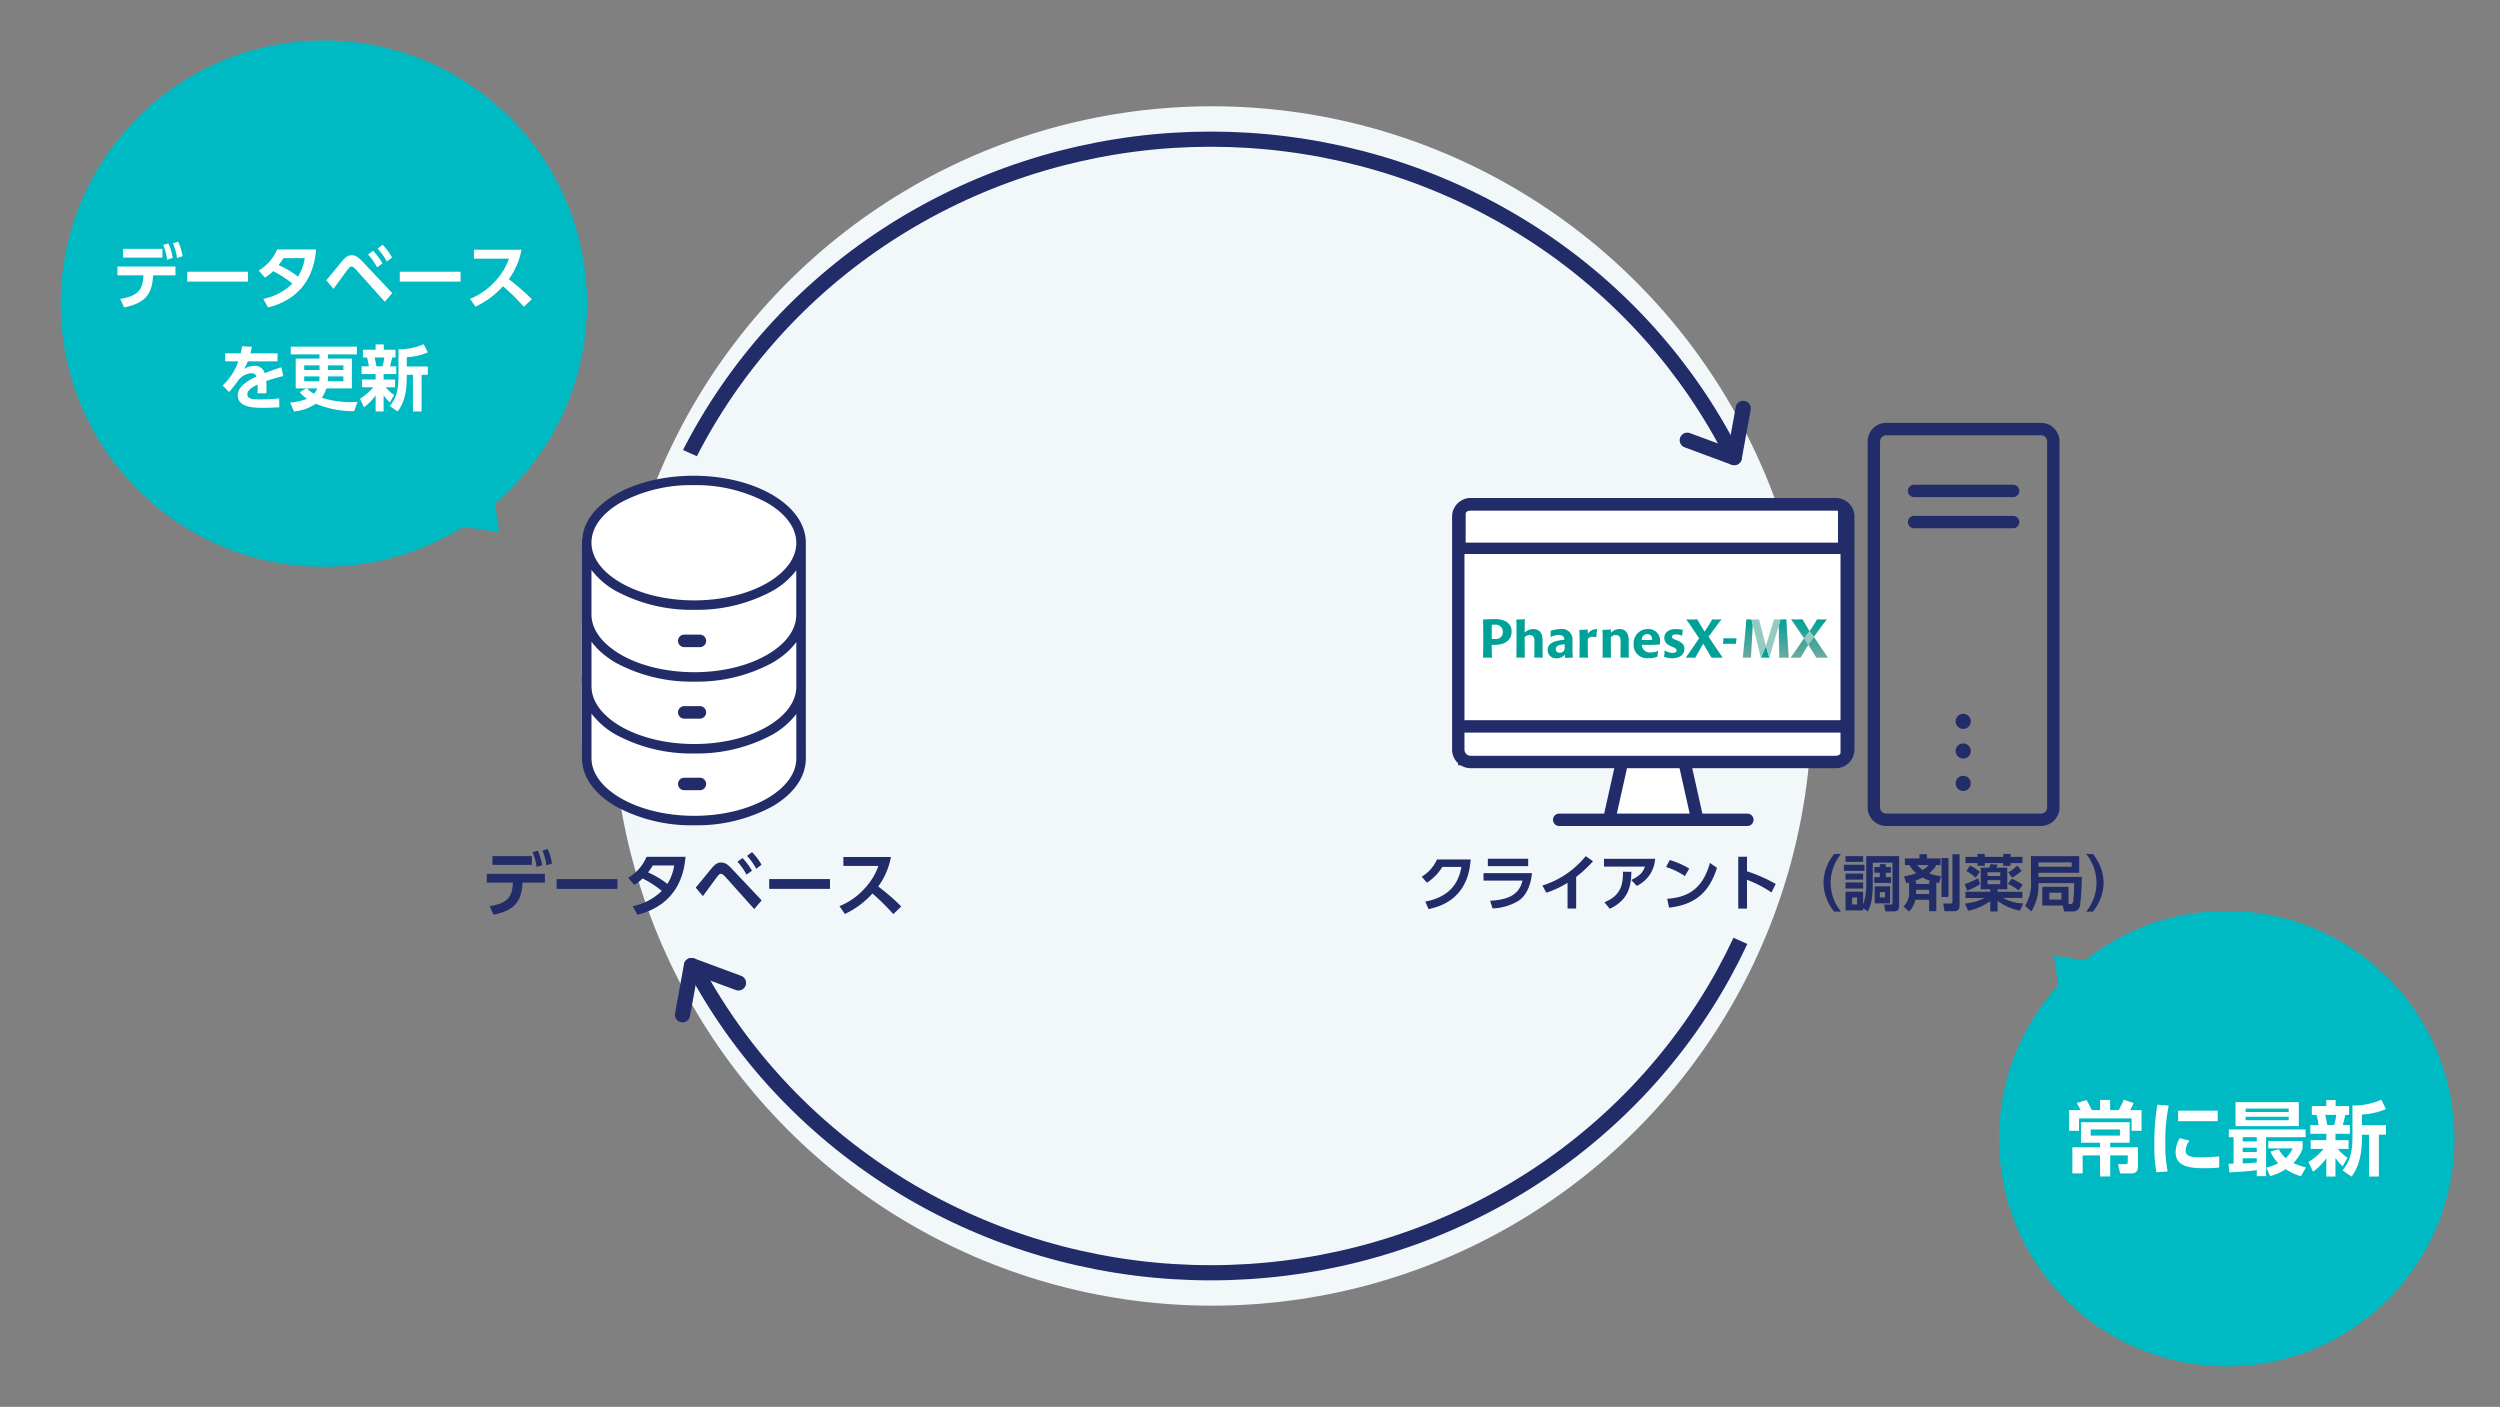 <svg xmlns="http://www.w3.org/2000/svg" xmlns:xlink="http://www.w3.org/1999/xlink" width="494" height="278" viewBox="0 0 494 278">
  <rect x="0" y="0" width="494" height="278" fill="#808080" stroke="none"/>
  <defs>
    <linearGradient id="linear-gradient" x1="0.5" y1="1" x2="0.5" gradientUnits="objectBoundingBox">
      <stop offset="0" stop-color="#6eaaa0"/>
      <stop offset="1" stop-color="#00a196"/>
    </linearGradient>
  </defs>
  <g id="グループ_14564" data-name="グループ 14564" transform="translate(-554 -4462)">
    <g id="グループ_14423" data-name="グループ 14423" transform="translate(-70 211)">
      <g id="長方形_2530" data-name="長方形 2530" transform="translate(624 4251)" fill="#fff" stroke="#ccc" stroke-width="1" opacity="0.001">
        <rect width="494" height="278" stroke="none"/>
        <rect x="0.5" y="0.5" width="493" height="277" fill="none"/>
      </g>
      <circle id="楕円形_51" data-name="楕円形 51" cx="118.5" cy="118.5" r="118.5" transform="translate(745 4272)" fill="#f2f8f9"/>
      <g id="楕円形_46" data-name="楕円形 46" transform="translate(746.75 4277)" fill="none" stroke="#212c68" stroke-width="3">
        <ellipse cx="116.5" cy="113.5" rx="116.5" ry="113.5" stroke="none"/>
        <ellipse cx="116.5" cy="113.5" rx="115" ry="112" fill="none"/>
      </g>
      <rect id="長方形_2759" data-name="長方形 2759" width="20" height="14" transform="matrix(0.407, 0.914, -0.914, 0.407, 968.077, 4339.018)" fill="#f2f8f9"/>
      <rect id="長方形_2761" data-name="長方形 2761" width="20" height="14" transform="matrix(0.407, 0.914, -0.914, 0.407, 764.615, 4420.713)" fill="#f2f8f9"/>
      <rect id="長方形_2778" data-name="長方形 2778" width="20" height="14" transform="translate(761.396 4404.898) rotate(77)" fill="#f2f8f9"/>
      <rect id="長方形_2760" data-name="長方形 2760" width="23" height="14" transform="matrix(-0.407, 0.914, -0.914, -0.407, 979.04, 4416.684)" fill="#f2f8f9"/>
      <rect id="長方形_2777" data-name="長方形 2777" width="23" height="14" transform="translate(982 4399.196) rotate(102)" fill="#f2f8f9"/>
      <rect id="長方形_2762" data-name="長方形 2762" width="23" height="14" transform="matrix(-0.407, 0.914, -0.914, -0.407, 771.009, 4345.291)" fill="#f2f8f9"/>
      <line id="線_954" data-name="線 954" x1="1.769" y2="9.728" transform="translate(758.864 4441.794)" fill="none" stroke="#212c68" stroke-linecap="round" stroke-width="3"/>
      <line id="線_955" data-name="線 955" y1="9.728" x2="1.769" transform="matrix(-0.174, 0.985, -0.985, -0.174, 770.231, 4443.483)" fill="none" stroke="#212c68" stroke-linecap="round" stroke-width="3"/>
      <line id="線_956" data-name="線 956" y1="9.728" x2="1.769" transform="translate(966.693 4331.689)" fill="none" stroke="#212c68" stroke-linecap="round" stroke-width="3"/>
      <line id="線_957" data-name="線 957" y1="9.728" x2="1.769" transform="matrix(0.174, -0.985, 0.985, 0.174, 957.095, 4339.728)" fill="none" stroke="#212c68" stroke-linecap="round" stroke-width="3"/>
      <g id="グループ_14445" data-name="グループ 14445" transform="translate(-3 -0.578)">
        <path id="パス_13799" data-name="パス 13799" d="M953,4414.585l-2.546,11.306,17.692-.357-2.819-11.831Z" transform="translate(-5.582 -12.008)" fill="#fff" stroke="#707070" stroke-width="1"/>
        <g id="グループ_14416" data-name="グループ 14416" transform="translate(913.934 4335.131)">
          <g id="長方形_2738" data-name="長方形 2738" transform="translate(1.182 15.82)" fill="#fff" stroke="#212c68" stroke-width="1.5">
            <rect width="76.569" height="9.352" stroke="none"/>
            <rect x="0.75" y="0.75" width="75.069" height="7.852" fill="none"/>
          </g>
          <g id="長方形_2756" data-name="長方形 2756" transform="translate(1.182 24.895)" fill="#fff" stroke="#212c68" stroke-width="1">
            <rect width="76.569" height="42.762" stroke="none"/>
            <rect x="0.5" y="0.5" width="75.569" height="41.762" fill="none"/>
          </g>
          <g id="レイヤー_1" data-name="レイヤー 1" transform="translate(0)">
            <g id="グループ_14361" data-name="グループ 14361">
              <path id="パス_13179" data-name="パス 13179" d="M75.823,12H3.669A3.68,3.68,0,0,0,0,15.669V61.725a3.68,3.68,0,0,0,3.669,3.669H32.053L30.048,74.37H21.157a1.223,1.223,0,0,0,0,2.446h37.19a1.223,1.223,0,0,0,0-2.446H49.456L47.45,65.394H75.835A3.68,3.68,0,0,0,79.5,61.725V15.669A3.68,3.68,0,0,0,75.835,12ZM3.669,14.446H75.823a1.227,1.227,0,0,1,1.223,1.223V55.916H2.446V15.669A1.227,1.227,0,0,1,3.669,14.446ZM46.949,74.37H32.555l2.006-8.976H44.943ZM75.823,62.948H3.669a1.227,1.227,0,0,1-1.223-1.223V58.362h74.6v3.363A1.227,1.227,0,0,1,75.823,62.948Z" transform="translate(0 2.847)" fill="#212c68"/>
              <path id="パス_13180" data-name="パス 13180" d="M101.243,0H70.669A3.684,3.684,0,0,0,67,3.677v72.31a3.684,3.684,0,0,0,3.669,3.677h30.574a3.684,3.684,0,0,0,3.669-3.677V3.677A3.684,3.684,0,0,0,101.243,0Zm1.223,75.987a1.228,1.228,0,0,1-1.223,1.226H70.669a1.228,1.228,0,0,1-1.223-1.226V3.677a1.228,1.228,0,0,1,1.223-1.226h30.574a1.228,1.228,0,0,1,1.223,1.226Z" transform="translate(15.115)" fill="#212c68"/>
              <path id="パス_13181" data-name="パス 13181" d="M94.29,10H74.723a1.223,1.223,0,0,0,0,2.446H94.29a1.223,1.223,0,1,0,0-2.446Z" transform="translate(16.564 2.229)" fill="#212c68"/>
              <path id="パス_13182" data-name="パス 13182" d="M94.29,15H74.723a1.223,1.223,0,0,0,0,2.446H94.29a1.223,1.223,0,1,0,0-2.446Z" transform="translate(16.564 3.385)" fill="#212c68"/>
              <circle id="楕円形_39" data-name="楕円形 39" cx="1.5" cy="1.5" r="1.5" transform="translate(99.496 69.745)" fill="#212c68"/>
              <circle id="楕円形_40" data-name="楕円形 40" cx="1.5" cy="1.5" r="1.5" transform="translate(99.496 63.344)" fill="#212c68"/>
              <circle id="楕円形_41" data-name="楕円形 41" cx="1.5" cy="1.5" r="1.5" transform="translate(99.496 57.487)" fill="#212c68"/>
            </g>
          </g>
          <line id="線_942" data-name="線 942" x2="76.569" transform="translate(1.475 24.895)" fill="none" stroke="#212c68" stroke-width="2"/>
        </g>
        <g id="グループ_14421" data-name="グループ 14421" transform="translate(920.039 4373.917)">
          <g id="グループ_14403" data-name="グループ 14403" transform="translate(0 0)">
            <path id="パス_13673" data-name="パス 13673" d="M1109.88,484.909c-.838,0-1.621.034-2.089.055-.155.007-.276.012-.35.014.029.417.043,1.335.043,2.875v1.8c0,1.221-.022,2.372-.044,2.881.185-.018.441-.018.91-.018.35,0,.679.01.864.02-.021-.475-.044-1.353-.044-2.229v-.313h.57c2.131,0,3.353-.967,3.353-2.653C1113.093,485.818,1111.892,484.909,1109.88,484.909Zm0,3.923a6.532,6.532,0,0,1-.671-.024l-.04,0v-.04c0-1.809.014-2.457.023-2.682v-.055l.039,0a4.7,4.7,0,0,1,.554-.024,1.408,1.408,0,0,1,1.575,1.516A1.306,1.306,0,0,1,1109.88,488.832Z" transform="translate(-1107.44 -484.909)" fill="#00a196"/>
            <path id="パス_13674" data-name="パス 13674" d="M1134.024,489.034c0-1.387-.643-2.15-1.812-2.15a2.327,2.327,0,0,0-1.639.63l-.075.07v-.419c0-1.362.012-1.874.032-2.238a11.551,11.551,0,0,1-1.307.064h-.372c.021.322.032.762.032,2.069v2.709c0,1.262-.013,2.314-.033,2.777.122-.01.237-.019.805-.019.35,0,.693.01.875.02-.022-.392-.032-1.856-.032-2.825V488.5l.011-.013a1.28,1.28,0,0,1,.945-.424c.633,0,.967.383.967,1.107v.654c0,1.264-.012,2.247-.033,2.717.193-.018.441-.018.828-.018.364,0,.685.01.841.019-.012-.387-.033-1.722-.033-2.73Z" transform="translate(-1122.259 -484.921)" fill="#00a196"/>
            <path id="パス_13675" data-name="パス 13675" d="M1153.882,493.584a2.083,2.083,0,0,0-2.4-2.3,6.458,6.458,0,0,0-1.916.338c.01.338.009.926-.017,1.264a3.448,3.448,0,0,1,1.571-.442c1.082,0,1.166.678,1.166.886v.064l-.041,0c-2.257.216-3.264.836-3.264,2.011a1.612,1.612,0,0,0,1.707,1.66,2.078,2.078,0,0,0,1.626-.652l.077-.079v.11c0,.152.026.448.04.569a14.082,14.082,0,0,1,1.542-.088,11.549,11.549,0,0,1-.1-1.835Zm-1.545,1.436a1.118,1.118,0,0,1-.1.487,1.01,1.01,0,0,1-.9.457.714.714,0,0,1-.769-.722c0-.564.531-.859,1.723-.956l.048,0Z" transform="translate(-1136.196 -489.32)" fill="#00a196"/>
            <path id="パス_13676" data-name="パス 13676" d="M1170.986,492.234v-.346c0-.182,0-.369,0-.52-.406.053-1.19.073-1.668.075.023.36.049,1.2.049,1.818v.911c0,1.261-.012,2.312-.033,2.776.106-.009.286-.018.852-.018.327,0,.65.01.829.02-.012-.4-.033-1.664-.033-2.685v-1.046l.013-.013a1.353,1.353,0,0,1,1.036-.387,2.159,2.159,0,0,1,.621.1c.029-.413.125-1.232.191-1.632a2.08,2.08,0,0,0-1.78.832Z" transform="translate(-1150.273 -489.323)" fill="#00a196"/>
            <path id="パス_13677" data-name="パス 13677" d="M1189.285,493.432c0-1.367-.656-2.15-1.8-2.15a2.233,2.233,0,0,0-1.639.676l-.073.071-.017-.675a12.3,12.3,0,0,1-1.669.084c.053.465.057,1.476.057,1.784v.946c0,1.262-.012,2.315-.033,2.779.147-.006.219-.011.269-.014.109-.007.109-.007.536-.007.232,0,.672.01.874.02-.021-.389-.032-1.715-.032-2.825V492.9l.01-.013a1.341,1.341,0,0,1,.945-.425c.633,0,.967.383.967,1.107v.619c0,1.21,0,2.261-.031,2.754.145-.01.326-.02.711-.02.338,0,.775.009.956.02-.021-.394-.032-1.673-.032-2.731Z" transform="translate(-1160.492 -489.32)" fill="#00a196"/>
            <path id="パス_13678" data-name="パス 13678" d="M1204.156,494.191a2.631,2.631,0,0,0,2.875,2.851,3.925,3.925,0,0,0,1.848-.334,9.547,9.547,0,0,1,.122-1.139,2.9,2.9,0,0,1-1.456.324,1.565,1.565,0,0,1-1.773-1.443l0-.048h1.274a19.851,19.851,0,0,0,2.275-.077,3.542,3.542,0,0,0,.051-.625,2.262,2.262,0,0,0-2.407-2.419A2.771,2.771,0,0,0,1204.156,494.191Zm3.655-.827,0,.037-.036.005c-.183.026-.722.036-1.127.036h-.89l0-.049a1.106,1.106,0,0,1,1.049-1.127.969.969,0,0,1,.723.285A1.1,1.1,0,0,1,1207.811,493.364Z" transform="translate(-1174.385 -489.32)" fill="#00a196"/>
            <path id="パス_13679" data-name="パス 13679" d="M1226.064,493.439c-.622-.235-.822-.385-.822-.614,0-.178.1-.477.769-.477a2.578,2.578,0,0,1,1.264.291,5.631,5.631,0,0,1,.14-1.2c-.045-.007-.1-.018-.16-.03a5.54,5.54,0,0,0-1.2-.126c-2.138,0-2.321,1.342-2.325,1.754,0,.783.449,1.3,1.5,1.721.685.258.928.452.928.742,0,.182-.1.489-.746.489a2.967,2.967,0,0,1-1.615-.5,12.553,12.553,0,0,1-.111,1.286,4.886,4.886,0,0,0,1.6.278c1.492,0,2.419-.717,2.419-1.87C1227.706,494.383,1227.276,493.926,1226.064,493.439Z" transform="translate(-1187.905 -489.32)" fill="#00a196"/>
            <path id="パス_13680" data-name="パス 13680" d="M1242.129,488.487l.018-.025c1.689-2.34,2.187-2.995,2.532-3.388-.288.014-.947.014-1.188.014-.314,0-.486-.01-.641-.021-.389.68-1.018,1.7-1.483,2.373l-.039.056-.036-.057c-.455-.725-1.058-1.775-1.348-2.28l-.052-.09c-.217.02-.686.02-1.225.02-.454,0-.669,0-.972-.017.256.311.563.765,1.282,1.833.327.485.739,1.1,1.268,1.874l.017.025-.017.025c-1.576,2.316-2.361,3.456-2.628,3.813.224-.009.633-.018,1.026-.018.371,0,.623.01.837.022.106-.206.335-.6.674-1.185.237-.409.53-.914.879-1.523l.038-.066.039.065c.511.84,1.307,2.189,1.6,2.709.306-.021.762-.021,1.166-.021.447,0,.783,0,1.042.016-1.21-1.752-2.143-3.14-2.774-4.128Z" transform="translate(-1197.547 -485.018)" fill="#00a196"/>
          </g>
          <path id="パス_13681" data-name="パス 13681" d="M1263.515,498.29l.552,0a9.391,9.391,0,0,1,.127-1.073l-2.608-.021c0,.237-.052.851-.09,1.117C1262.1,498.285,1262.821,498.288,1263.515,498.29Z" transform="translate(-1214.074 -493.415)" fill="#00a196"/>
          <path id="パス_13682" data-name="パス 13682" d="M1316.245,501.4v0Z" transform="translate(-1251.971 -496.32)" fill="none"/>
          <path id="パス_13683" data-name="パス 13683" d="M1286.809,502.126l-.989,2.339a5.046,5.046,0,0,1,.772-.033c.23,0,.759.012.9.034Z" transform="translate(-1230.911 -496.826)" fill="#00a196"/>
          <path id="パス_13684" data-name="パス 13684" d="M1282.839,485.058c.069.912.346,6.3.462,7.583-.127-.011-.334-.023-.854-.023s-.727,0-1.016.023c-.023-1.118-.058-4.158-.1-6.3v0l.337-1.254C1282.125,485.08,1282.71,485.076,1282.839,485.058Zm-6.638,1.152V486.2l-.262-1.123c-.127,0-.811-.011-1-.023-.046.8-.6,6.567-.716,7.583.138-.011.346-.023.877-.023.162,0,.519,0,.739.023.046-1.188.242-4.529.357-6.434v0Z" transform="translate(-1222.888 -485.012)" fill="url(#linear-gradient)"/>
          <path id="パス_13685" data-name="パス 13685" d="M1281.273,485.058c-.116.015-.644.02-1.117.022h-.369l.262,1.123v0c.462,1.974,1.223,4.79,1.593,6.452,0,0,.99-2.341.99-2.341Z" transform="translate(-1226.735 -485.012)" fill="#94cac0"/>
          <path id="パス_13686" data-name="パス 13686" d="M1291.486,485.08c-.24,0-.7-.013-.835-.022l-1.618,5.255.681,2.339h0c.277-1.039,1.293-4.328,1.858-6.325v.007l.337-1.254Z" transform="translate(-1233.136 -485.012)" fill="#94cac0"/>
          <path id="パス_13687" data-name="パス 13687" d="M1314.614,492.608l-1.095,1.417.84,1.289c.014-.018,1.12-1.572,1.12-1.572S1314.614,492.609,1314.614,492.608Z" transform="translate(-1250.083 -490.238)" fill="#94cac0"/>
          <path id="パス_13688" data-name="パス 13688" d="M1309.512,488.516l-.864-1.133c.473-.681,1.122-1.679,1.491-2.325.15.012.323.023.658.023.265,0,1.131,0,1.281-.023C1311.743,485.427,1311.334,485.989,1309.512,488.516Zm0,0-1.12,1.572c.519.854,1.331,2.056,1.608,2.552.3-.023.773-.023,1.177-.023.5,0,.854,0,1.12.023C1311.421,491.374,1310.308,489.763,1309.512,488.517Zm-2.247-3.459c-.2.023-.681.023-1.235.023-.5,0-.7,0-1.062-.023.381.439.818,1.145,2.584,3.741l1.1-1.417C1308.162,486.609,1307.53,485.519,1307.265,485.058Zm-2.366,7.583c.184-.011.669-.023,1.108-.023.392,0,.646.012.854.023.162-.323.666-1.042,1.531-2.552l-.84-1.29C1305.833,491.325,1305.083,492.41,1304.9,492.641Z" transform="translate(-1244.117 -485.012)" fill="url(#linear-gradient)"/>
        </g>
      </g>
    </g>
    <circle id="楕円形_50" data-name="楕円形 50" cx="52" cy="52" r="52" transform="translate(566 4470)" fill="#00bac3"/>
    <path id="パス_13938" data-name="パス 13938" d="M-39.48.742c4.326-.854,5.53-2.758,5.74-6.342h4.41V-7.336H-40.8V-5.6h5.138c-.1,2.716-.9,4.06-4.578,4.662Zm-.21-11.564V-9.1h7.784v-1.722Zm7.938-.77a11.327,11.327,0,0,1,.784,2.912l1.106-.364a11.851,11.851,0,0,0-.868-2.87Zm1.946-.322a11.814,11.814,0,0,1,.784,2.9l1.106-.364a11.9,11.9,0,0,0-.868-2.87Zm2.8,5.614v1.946h12.012V-6.3Zm15.344,1.162a9.137,9.137,0,0,0,1.638-1.274A20.327,20.327,0,0,1-6.23-3.962,11.366,11.366,0,0,1-11.984-.938l.952,1.694C-2.422-1.428-1.75-8.526-1.54-10.7h-7.7a8.686,8.686,0,0,1-3.64,4.144Zm7.882-3.85A9.512,9.512,0,0,1-5.124-5.334,17.241,17.241,0,0,0-8.946-7.616a14.335,14.335,0,0,0,.952-1.372Zm12.5-.728a11.9,11.9,0,0,1,1.792,2.548l1.078-.784A12.976,12.976,0,0,0,9.73-10.444Zm1.89-1.162a11.792,11.792,0,0,1,1.82,2.548l1.05-.8a12.1,12.1,0,0,0-1.876-2.492ZM1.89-2.926C2.3-3.458,4.214-6.1,4.676-6.706c.266-.35.49-.63.77-.63s.588.28.826.532L12.04-.364l1.47-1.722L7.6-8.344C6.65-9.366,6.118-9.562,5.5-9.562c-.588,0-1.078.2-1.806,1.05-.462.546-2.688,3.29-3.22,3.906ZM14.994-6.3v1.946H27.006V-6.3Zm14.658-4.354V-8.89h6.93a12.876,12.876,0,0,1-2.744,4.466A13.377,13.377,0,0,1,28.882-.952L29.946.6a16.985,16.985,0,0,0,5.446-4.046A43.746,43.746,0,0,1,39.522.63L41.09-.882A42.914,42.914,0,0,0,36.54-4.83a14.281,14.281,0,0,0,2.506-5.824ZM-14.532,9.822c.126-.5.2-.77.294-1.3l-1.932-.1c-.084.56-.14.854-.266,1.4H-19.5V11.4h2.59a11.957,11.957,0,0,1-3.08,4.774l1.26,1.3a26.815,26.815,0,0,0,1.9-2.436,3.634,3.634,0,0,1,2.464-1.288.925.925,0,0,1,1.036.658c-1.3.616-3.682,1.792-3.682,3.7,0,2.408,3.108,2.478,5.082,2.478.9,0,2.016-.042,3.122-.1l-.028-1.75a34.126,34.126,0,0,1-3.57.182c-1.512,0-2.716,0-2.716-1.022,0-.63.588-1.246,2.03-1.9a13.116,13.116,0,0,1-.042,1.722h1.764c.014-.238.028-.56.028-1.022,0-.672-.042-1.106-.056-1.4a29.916,29.916,0,0,1,3.374-.98L-8.4,12.58c-.756.21-1.54.49-3.29,1.148A2.014,2.014,0,0,0-13.86,12.3a3.7,3.7,0,0,0-1.9.616A10.086,10.086,0,0,0-15.05,11.4h5.894V9.822Zm21.168,9.6c-.294.014-.6.028-1.064.028a18.124,18.124,0,0,1-5.978-.868,6.916,6.916,0,0,0,.9-1.834H5.53V10.858H.812v-.826H6.524V8.506H-6.552v1.526H-.868v.826h-4.7v5.894h2.058l-1.26.756A6.9,6.9,0,0,0-3.332,18.8a11.43,11.43,0,0,1-3.332.742l.756,1.764A9.21,9.21,0,0,0-1.6,19.776a19.022,19.022,0,0,0,7.588,1.47ZM-3.892,15.338v-.966H-.868a5.593,5.593,0,0,1-.056.966Zm7.742-.966v.966H.77a7.763,7.763,0,0,0,.042-.966Zm0-2.184v.924H.812v-.924Zm-7.742.924v-.924H-.868v.924Zm2.59,3.64a4.76,4.76,0,0,1-.658,1.064,7.228,7.228,0,0,1-1.4-1.064Zm9.226,3.71a9.482,9.482,0,0,0,2.3-2.338V21.3H11.8V18.068a7.324,7.324,0,0,0,1.246,1.47l.826-1.5a7.031,7.031,0,0,1-1.652-1.512H14.07V15H11.8V13.91h2.492V12.384H13.062c.182-.63.224-.812.434-1.75h.658V9.108H11.83V8.058H10.22v1.05H7.714v1.526h.8a10.5,10.5,0,0,1,.364,1.75H7.448V13.91H10.22V15h-2.7v1.526h2.24A11.342,11.342,0,0,1,7.126,18.8Zm4.018-9.828a12.2,12.2,0,0,1-.364,1.75h-1.19a14.388,14.388,0,0,0-.378-1.75Zm7.784-2.618a11.876,11.876,0,0,1-4.984.994v5.544c0,3.08-.756,4.466-1.708,5.684L14.588,21.3c.63-.9,1.792-2.548,1.792-6.776v-.462H17.6V21.3h1.708V14.064h1.232V12.412H16.38V10.578a11.7,11.7,0,0,0,4.158-.952Z" transform="translate(618 4522)" fill="#fff"/>
    <path id="多角形_13" data-name="多角形 13" d="M4.5,0,9,6H0Z" transform="translate(655.803 4563.939) rotate(135)" fill="#00bac3"/>
    <g id="グループ_14443" data-name="グループ 14443" transform="translate(-64 912)">
      <circle id="楕円形_49" data-name="楕円形 49" cx="45" cy="45" r="45" transform="translate(1013 3730)" fill="#00bac3"/>
      <path id="パス_13941" data-name="パス 13941" d="M12.448-2.688v1.28c0,.336-.128.448-.528.448H10.512L10.944.864h2.208c1.3,0,1.312-.928,1.312-1.6V-4.3H8.976v-.9h3.84V-9.248H3.2V-5.2H6.96v.9H1.5V.864H3.536V-2.688H6.96v4.16H8.976v-4.16ZM10.9-6.608H5.12V-7.824H10.9ZM5.328-11.632a19.952,19.952,0,0,0-1.024-2l-1.952.592c.08.112.56.944.784,1.408H.848v4.08H2.816V-10H13.2v2.448h1.968v-4.08H12.912A11.582,11.582,0,0,0,13.6-13.04L11.664-13.7a22.855,22.855,0,0,1-1.008,2.064H8.96v-2.016h-2v2.016ZM18.288-12.7A44.788,44.788,0,0,0,17.7-4.848,31.08,31.08,0,0,0,18.08.64L20.32.48a28.836,28.836,0,0,1-.448-5.68,33.635,33.635,0,0,1,.672-7.344Zm4.1,1.168v2.08h7.824v-2.08Zm.352,5.424A5.289,5.289,0,0,0,21.9-3.344C21.9-.528,24.576-.16,27.52-.16A28.073,28.073,0,0,0,30.512-.3V-2.5a36.985,36.985,0,0,1-3.76.192c-1.52,0-2.88-.16-2.88-1.344a3.376,3.376,0,0,1,.768-1.936ZM32.528.656c1.808-.064,3.6-.208,5.408-.432V1.408h1.84v-7.7h7.808V-7.824H32.416v1.536h.944v5.232H32.352Zm5.408-4.864v.848H35.168v-.848Zm0,2.912c-1.232.128-2.1.16-2.768.192V-2.128h2.768Zm0-4.992v.832H35.168v-.832ZM33.744-8.48h12.5v-4.736h-12.5Zm10.5-3.456v.672h-8.5v-.672Zm0,1.6v.688h-8.5v-.688Zm-3.6,6.88a7.163,7.163,0,0,0,1.536,2.3,10.475,10.475,0,0,1-2.352.88l.752,1.68A10.438,10.438,0,0,0,43.648.032a11.506,11.506,0,0,0,3.008,1.392L47.664-.32a13.434,13.434,0,0,1-2.512-.864,7.5,7.5,0,0,0,1.84-2.864V-5.536H40.208V-4.08H45.04a6.166,6.166,0,0,1-1.376,1.936A6,6,0,0,1,42.3-3.9ZM49.056.528A10.837,10.837,0,0,0,51.68-2.144V1.488h1.808v-3.7a8.371,8.371,0,0,0,1.424,1.68l.944-1.712a8.035,8.035,0,0,1-1.888-1.728H56.08V-5.712H53.488V-6.96h2.848V-8.7H54.928c.208-.72.256-.928.5-2h.752v-1.744H53.52v-1.2H51.68v1.2H48.816V-10.7h.912a12,12,0,0,1,.416,2H48.512V-6.96H51.68v1.248H48.592v1.744h2.56a12.962,12.962,0,0,1-3.008,2.592ZM53.648-10.7a13.936,13.936,0,0,1-.416,2h-1.36a16.443,16.443,0,0,0-.432-2Zm8.9-2.992a13.572,13.572,0,0,1-5.7,1.136v6.336c0,3.52-.864,5.1-1.952,6.5l1.776,1.216c.72-1.024,2.048-2.912,2.048-7.744v-.528h1.392V1.488h1.952V-6.784h1.408V-8.672H58.72v-2.1a13.377,13.377,0,0,0,4.752-1.088Z" transform="translate(1026 3781)" fill="#fff"/>
      <path id="多角形_14" data-name="多角形 14" d="M4.5,0,9,6H0Z" transform="translate(1020.697 3742.061) rotate(-45)" fill="#00bac3"/>
    </g>
    <g id="グループ_14444" data-name="グループ 14444" transform="translate(-61 -82)">
      <g id="_レイヤー_2" data-name=" レイヤー 2" transform="translate(729.978 4639.074)">
        <path id="パス_13795" data-name="パス 13795" d="M0,11.73a20.976,20.976,0,0,0,4.487,4.123,31.758,31.758,0,0,0,17.709,5c6.417,0,12.8-1.661,17.659-5a20.309,20.309,0,0,0,4.368-4.023V21.4a10.934,10.934,0,0,1-3.708,7.825,18.22,18.22,0,0,1-2.353,1.921c-8.77,6.024-23.127,6.024-31.965,0a17.909,17.909,0,0,1-2.455-2A10.966,10.966,0,0,1,.017,21.3V11.73Z" transform="translate(0 2.236)" fill="#fff"/>
        <path id="パス_13796" data-name="パス 13796" d="M22.037.017A32.711,32.711,0,0,1,38.053,3.85c3.979,2.307,6.18,5.258,6.18,8.328s-2.15,5.987-6.078,8.26c-8.787,5.105-23.127,5.105-31.965,0C2.211,18.131.01,15.18.01,12.11S2.16,6.123,6.088,3.833C10.473,1.272,16.263,0,22.054,0h-.017Z" transform="translate(0.006 0)" fill="#fff"/>
        <path id="パス_13797" data-name="パス 13797" d="M38.145,52.6c-8.77,6.87-23.11,6.87-31.965,0C2.2,49.492,0,45.5,0,41.367H0V30.48a21.8,21.8,0,0,0,4.487,4.7A28.978,28.978,0,0,0,22.2,40.887a28.76,28.76,0,0,0,17.659-5.706,21.628,21.628,0,0,0,4.368-4.588V41.5h0c0,4.108-2.15,8.057-6.078,11.115h0Z" transform="translate(0 9.857)" fill="#fff"/>
        <path id="パス_13798" data-name="パス 13798" d="M44.222,31.109c0,3.73-2.15,7.315-6.078,10.091-8.77,6.237-23.11,6.237-31.964,0C2.2,38.382,0,34.756,0,31.005V21.08a16.287,16.287,0,0,0,1.575,1.8,21.242,21.242,0,0,0,2.912,2.466A31,31,0,0,0,22.2,30.529a30.761,30.761,0,0,0,17.658-5.18,22.048,22.048,0,0,0,2.81-2.362,21,21,0,0,0,1.575-1.8v9.9h-.017Z" transform="translate(0 6.858)" fill="#fff"/>
      </g>
      <g id="レイヤー_1-2" data-name="レイヤー 1" transform="translate(748.977 4669.403)">
        <path id="パス_13791" data-name="パス 13791" d="M74.675,35.291h3.089a1.235,1.235,0,1,0,0-2.471H74.675a1.235,1.235,0,1,0,0,2.471Z" transform="translate(-73.44 -32.82)" fill="#212c68"/>
        <path id="パス_13792" data-name="パス 13792" d="M77.764,42.19H74.675a1.235,1.235,0,0,0,0,2.471h3.089a1.235,1.235,0,0,0,0-2.471Z" transform="translate(-73.44 -28.06)" fill="#212c68"/>
        <path id="パス_13793" data-name="パス 13793" d="M77.764,51.57H74.675a1.235,1.235,0,0,0,0,2.471h3.089a1.235,1.235,0,0,0,0-2.471Z" transform="translate(-73.44 -23.296)" fill="#212c68"/>
      </g>
      <g id="レイヤー_1-3" data-name="レイヤー 1" transform="translate(729.995 4638)">
        <path id="パス_13175" data-name="パス 13175" d="M44.22,13.7c0-.142.019-.274.019-.416,0-3.66-2.391-7.056-6.721-9.562-8.547-4.956-22.4-4.956-30.892,0C2.344,6.214,0,9.591,0,13.223c0,.123.009.246.019.369,0,.028-.019.057-.019.085V55.786c0,3.651,2.391,7.056,6.721,9.581a31.412,31.412,0,0,0,15.474,3.708,31.223,31.223,0,0,0,15.418-3.717c4.273-2.488,6.626-5.864,6.626-9.5h0V13.781A.391.391,0,0,1,44.22,13.7ZM7.568,5.353a29.359,29.359,0,0,1,14.486-3.49,29.582,29.582,0,0,1,14.524,3.49c3.718,2.157,5.77,4.975,5.779,7.926,0,2.932-2.014,5.722-5.685,7.869C28.7,25.8,15.691,25.8,7.662,21.149c-3.727-2.157-5.779-4.975-5.779-7.926,0-2.932,2.014-5.722,5.685-7.869ZM6.721,22.785A31.508,31.508,0,0,0,22.185,26.5a31.285,31.285,0,0,0,15.427-3.717A15.388,15.388,0,0,0,42.347,18.7v8.777c0,2.279-1.214,4.474-3.511,6.365a16.93,16.93,0,0,1-2.174,1.5c-7.963,4.654-20.971,4.644-29,0A16.824,16.824,0,0,1,5.4,33.776c-2.306-1.892-3.52-4.1-3.52-6.375V18.624a15.682,15.682,0,0,0,4.838,4.162ZM42.356,55.852h0c0,2.932-2.024,5.722-5.685,7.869-7.963,4.654-20.971,4.644-29.009,0-3.727-2.166-5.779-4.985-5.779-7.936V47.008a15.828,15.828,0,0,0,4.838,4.171,31.412,31.412,0,0,0,15.474,3.708A31.223,31.223,0,0,0,37.612,51.17a15.543,15.543,0,0,0,4.744-4.086v8.777h0Zm0-14.188c0,2.932-2.024,5.722-5.685,7.869-7.963,4.654-20.971,4.644-29.009,0C3.934,47.368,1.883,44.549,1.883,41.6V32.8a13.364,13.364,0,0,0,2.325,2.431,17.967,17.967,0,0,0,2.513,1.75A31.515,31.515,0,0,0,22.195,40.69a31.2,31.2,0,0,0,15.418-3.717A18.2,18.2,0,0,0,40.031,35.3a13.677,13.677,0,0,0,2.325-2.431Z" transform="translate(0 0)" fill="#212c68"/>
      </g>
    </g>
    <path id="パス_13940" data-name="パス 13940" d="M2.28.636c7.4-1.488,8.136-7.392,8.328-9.8H3.948a7.7,7.7,0,0,1-3.012,3.4l1.02,1.188A9.757,9.757,0,0,0,5-7.692H8.76C8.052-3.2,4.9-1.452,1.632-.852ZM14-9.312v1.464h7.968V-9.312ZM13.14-6.468v1.476h7.692c-.672,3.048-3.252,3.8-6.384,3.984L14.928.5A10.464,10.464,0,0,0,20.172-1.08c1.692-1.2,2.364-3.468,2.544-5.388Zm18.312.744a23.24,23.24,0,0,0,3.324-3.1l-1.44-1a17.86,17.86,0,0,1-8.568,5.808l.792,1.416a18.679,18.679,0,0,0,4.188-1.956V.528h1.7Zm5.5-3.576v1.536h8.088c-.312.912-.8,1.764-2.712,2.64l1.1,1.176A6.34,6.34,0,0,0,47.052-9.3ZM38.088.576C41.856-1.2,42.3-3.948,42.36-6.732L40.7-6.744c.012,2.412-.336,4.7-3.672,6.024ZM53.8-7.368A16.174,16.174,0,0,0,49.944-9.06l-.732,1.38a14.429,14.429,0,0,1,3.72,1.788ZM49.8.348c5.58-.612,8.052-3.432,9.48-7.86l-1.4-.984C56.34-2.868,53-1.68,49.44-1.392Zm21.084-4.68a30.21,30.21,0,0,0-5.676-2.5v-2.88H63.48V.54h1.728v-5.7a23.954,23.954,0,0,1,4.836,2.5Zm12.888,5.46a9.117,9.117,0,0,1-2.04-5.688,9.092,9.092,0,0,1,2.04-5.688H82.44A9.094,9.094,0,0,0,80.328-4.56,9.094,9.094,0,0,0,82.44,1.128Zm4.38-.72.924.72c.624-1.212.984-2.52.984-5.652V-8.532h3.9v7.86c0,.288-.024.408-.384.408H92.3l.24,1.356H94.26c1.008,0,1.008-.744,1.008-1.164V-9.828h-6.5v5.244a12.123,12.123,0,0,1-.612,4.332V-2.808h-3.48v3.7h3.48ZM86.964-.276H85.98v-1.38h.984ZM84.672-9.828V-8.7h3.48V-9.828Zm0,3.456v1.188h3.48V-6.372Zm0,1.752v1.188h3.48V-4.62Zm5.772.756V-.5H93.48v-3.36Zm2.04,2.2h-1.02V-2.712h1.02ZM84.348-8.124v1.212h4.08V-8.124Zm8.28-.12H91.452v.576H90.36v1.116h1.092v.876h-1.1v1.14H93.66v-1.14H92.628v-.876h1.02V-7.668h-1.02ZM101.2-1.2V1.056h1.416V-4.62c.252.06.384.084.516.108l.42-1.356a9.38,9.38,0,0,1-2.364-.564,6.046,6.046,0,0,0,1.452-1.632h.816V-9.372h-2.7V-10.2H99.276v.828H96.4v1.308h.9A6.423,6.423,0,0,0,98.64-6.456a12.077,12.077,0,0,1-2.4.612l.432,1.368c.3-.06.384-.084.564-.132v1.68A3.755,3.755,0,0,1,96.132.12l1.08,1.02a4.562,4.562,0,0,0,1.26-2.34Zm-2.58-1.152V-3.18h2.58v.828Zm0-1.968v-.54h-.468a13.412,13.412,0,0,0,1.74-.732,10.083,10.083,0,0,0,1.788.732h-.48v.54ZM101.1-8.064a5.3,5.3,0,0,1-1.164.972,7.188,7.188,0,0,1-1.128-.972ZM105.8-.84c0,.324-.036.372-.4.372h-1.416l.252,1.524h1.776c1.2,0,1.2-.708,1.2-1.188V-10.2H105.8Zm-2.16-.924h1.38V-9.456h-1.38ZM113.28,1.1h1.44V-1a10.637,10.637,0,0,0,4.4,1.944l.684-1.428a8.933,8.933,0,0,1-4-1.08h3.816V-2.784H114.72v-.492h1.92V-7.548h-2.148c.036-.1.144-.36.228-.588l-1.4-.1a3.565,3.565,0,0,1-.24.684h-1.692v4.272h1.9v.492h-4.908V-1.56h3.792a11.052,11.052,0,0,1-3.912,1.1L108.9.972a11.829,11.829,0,0,0,4.38-1.908Zm1.98-7.74v.744h-2.52v-.744Zm0,1.572v.792h-2.52v-.792Zm-4.5-4.62h-2.388V-8.46h2.388V-7.9h1.428V-8.46h3.648V-7.9h1.452V-8.46h2.34V-9.684h-2.34v-.576h-1.452v.576h-3.648v-.576H110.76Zm.108,4.224a14.353,14.353,0,0,1-2.64,1.164l.468,1.284a12.916,12.916,0,0,0,2.556-1.272Zm5.9,1.152a8.513,8.513,0,0,1,2.112,1.26l.816-1.116a10.045,10.045,0,0,0-2.2-1.188Zm-8.208-2.544a8.039,8.039,0,0,1,1.848,1.3L111.2-6.72a7.453,7.453,0,0,0-1.944-1.248Zm10.044-1.116a7.961,7.961,0,0,1-1.764,1.356l.756,1.044a9.836,9.836,0,0,0,1.872-1.356Zm10.14,4.2h-5.184V-.06h4.044l.264,1.164H129.5a1.375,1.375,0,0,0,1.512-1.152,42.867,42.867,0,0,0,.336-5.676H122.8V-6.54h8.052V-9.828H121.32V-5.04a8.6,8.6,0,0,1-1.152,5.028L121.392,1.1a9.775,9.775,0,0,0,1.4-5.592h7.068c-.024,1.368-.036,1.812-.18,3.5-.06.624-.408.624-.684.624h-.252Zm.624-4.812v.852H122.8V-8.58ZM127.344-2.6v1.368h-2.388V-2.6Zm6.216,3.732a9.164,9.164,0,0,0,2.112-5.688,9.107,9.107,0,0,0-2.124-5.688h-1.32a9.092,9.092,0,0,1,2.04,5.688,9.117,9.117,0,0,1-2.04,5.688Z" transform="translate(834 4641)" fill="#212c68"/>
    <path id="パス_13939" data-name="パス 13939" d="M2.52,12.742C6.846,11.888,8.05,9.984,8.26,6.4h4.41V4.664H1.2V6.4H6.342c-.1,2.716-.9,4.06-4.578,4.662ZM2.31,1.178V2.9h7.784V1.178Zm7.938-.77a11.327,11.327,0,0,1,.784,2.912l1.106-.364A11.851,11.851,0,0,0,11.27.086ZM12.194.086a11.814,11.814,0,0,1,.784,2.9l1.106-.364a11.9,11.9,0,0,0-.868-2.87Zm2.8,5.614V7.646H27.006V5.7ZM30.338,6.862a9.137,9.137,0,0,0,1.638-1.274,20.327,20.327,0,0,1,3.794,2.45,11.366,11.366,0,0,1-5.754,3.024l.952,1.694C39.578,10.572,40.25,3.474,40.46,1.3h-7.7a8.686,8.686,0,0,1-3.64,4.144Zm7.882-3.85a9.512,9.512,0,0,1-1.344,3.654,17.241,17.241,0,0,0-3.822-2.282,14.335,14.335,0,0,0,.952-1.372Zm12.5-.728a11.9,11.9,0,0,1,1.792,2.548l1.078-.784A12.976,12.976,0,0,0,51.73,1.556Zm1.89-1.162a11.792,11.792,0,0,1,1.82,2.548l1.05-.8A12.1,12.1,0,0,0,53.606.38ZM43.89,9.074c.406-.532,2.324-3.178,2.786-3.78.266-.35.49-.63.77-.63s.588.28.826.532l5.768,6.44,1.47-1.722L49.6,3.656c-.952-1.022-1.484-1.218-2.1-1.218-.588,0-1.078.2-1.806,1.05-.462.546-2.688,3.29-3.22,3.906ZM56.994,5.7V7.646H69.006V5.7ZM71.652,1.346V3.11h6.93a12.876,12.876,0,0,1-2.744,4.466,13.377,13.377,0,0,1-4.956,3.472L71.946,12.6a16.985,16.985,0,0,0,5.446-4.046,43.747,43.747,0,0,1,4.13,4.074l1.568-1.512A42.914,42.914,0,0,0,78.54,7.17a14.281,14.281,0,0,0,2.506-5.824Z" transform="translate(649 4630)" fill="#212c68"/>
  </g>
</svg>
